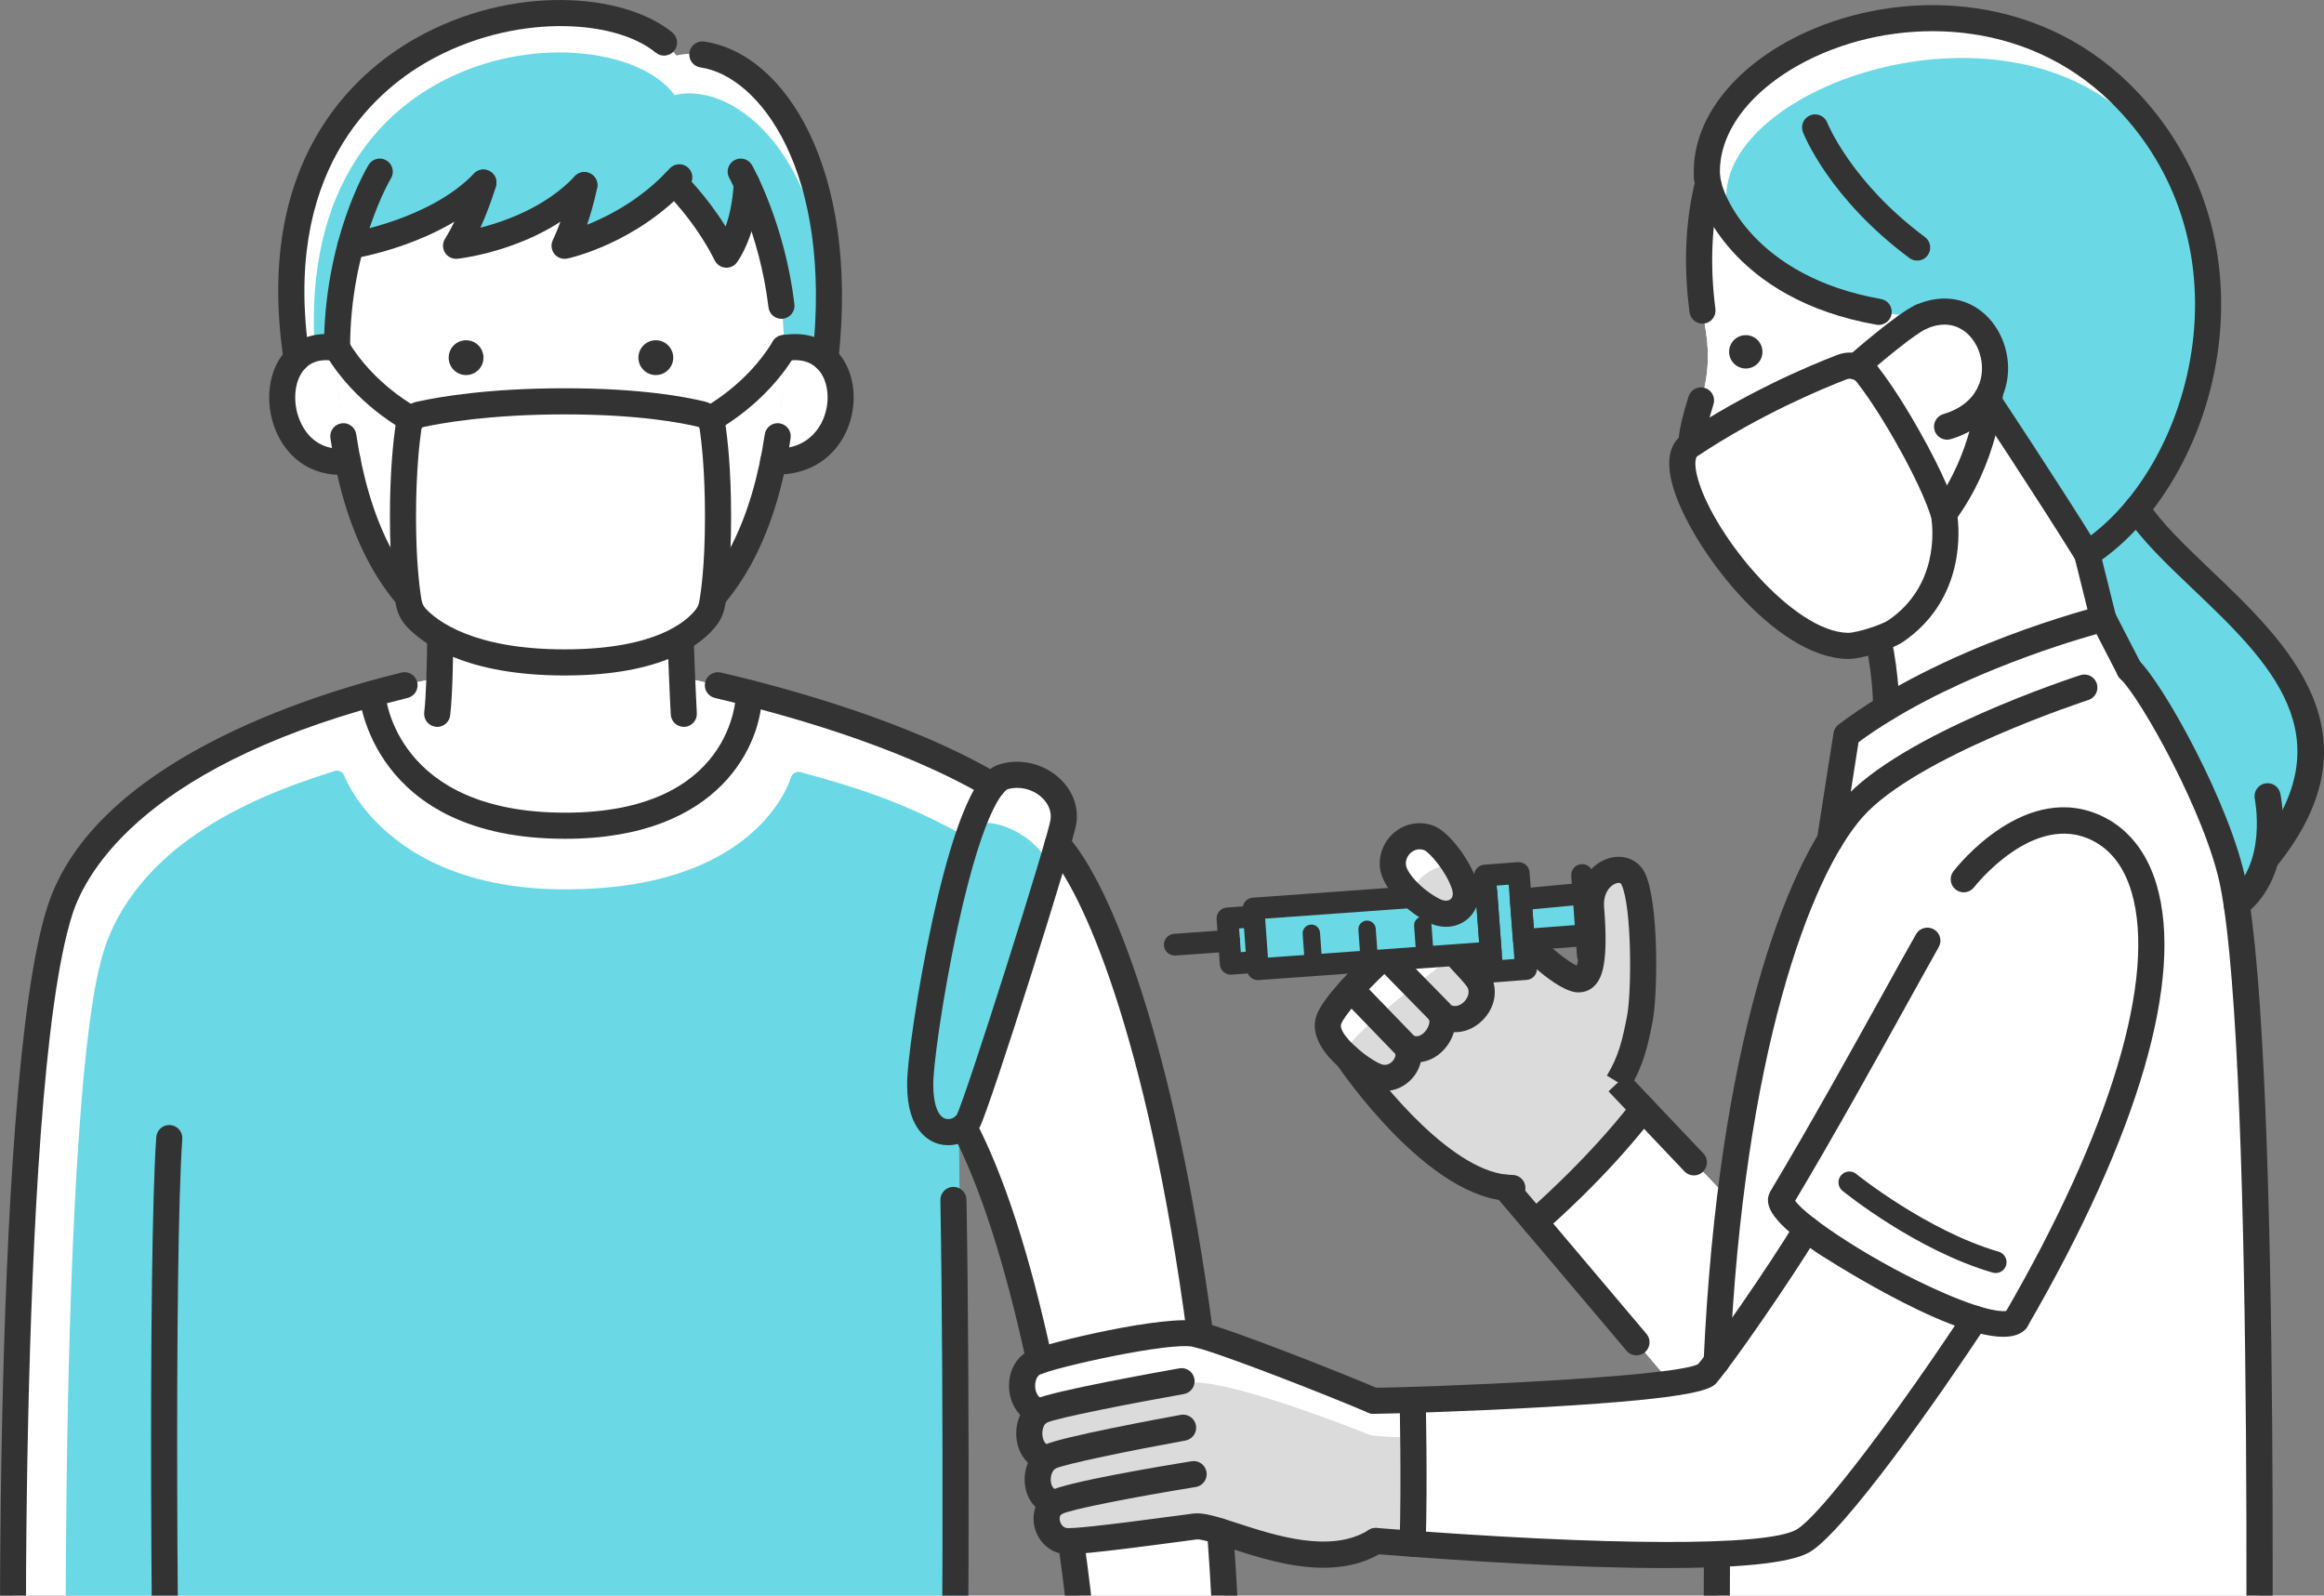 <?xml version="1.0" encoding="utf-8"?>
<!-- Generator: Adobe Illustrator 16.0.4, SVG Export Plug-In . SVG Version: 6.00 Build 0)  -->
<!DOCTYPE svg PUBLIC "-//W3C//DTD SVG 1.1//EN" "http://www.w3.org/Graphics/SVG/1.1/DTD/svg11.dtd">
<svg version="1.1" id="レイヤー_1" xmlns="http://www.w3.org/2000/svg" xmlns:xlink="http://www.w3.org/1999/xlink" x="0px"
	 y="0px" width="240.31px" height="165px" viewBox="0 0 240.31 165" enable-background="new 0 0 240.31 165" xml:space="preserve">
<rect x="0" y="0" width="240.31" height="165" fill="#808080" stroke="none"/>
<g>
	<path fill="#FFFFFF" d="M205.432,41.187c0,0,6.015,9.045,10.395,16.095l1.665,6.705c0,0-12.314,3.09-22.455,9.24
		c0-4.065-1.05-8.131-1.05-8.131c-1.965,0.315-6.21,0.676-8.625-1.38c-3.225-2.729-6.42-12.21-6.42-12.21
		c-0.69-2.069-1.275-3.27-2.01-3.675c0,0-1.636-0.945-1.98-1.92c-0.255-0.75,0.945-4.5,0.945-4.5c1.274-4.2,0.495-6.975,0.149-9.3
		c-0.795-5.97-0.104-10.425,0.585-13.14c0.766,3.165,5.37,12.69,22.006,13.8C204.291,30.266,208.086,36.866,205.432,41.187z"/>
	<path fill="#FFFFFF" d="M189.231,86.876c0.854-5.564,1.695-10.875,1.695-10.875c1.305-0.99,2.685-1.92,4.109-2.774
		c10.141-6.15,22.455-9.24,22.455-9.24l2.7,5.25c2.25,2.1,9.21,14.43,10.74,22.26c0.12,0.615,0.239,1.305,0.345,2.055
		c3.33,22.275,2.175,97.905,2.175,97.905h-55.875c-0.12-12.705-0.03-30.735-0.03-30.735c4.2-0.165,7.485-0.569,8.881-1.364
		c3.074-1.755,12.27-14.565,17.805-22.98c-5.085-1.56-13.26-6.03-17.43-9.285c-2.28,3.811-7.065,10.755-9.285,13.71
		c0.27-6.029,0.75-11.595,1.364-16.71c2.19-18.09,6.271-30.479,10.351-37.2C189.231,86.876,189.231,86.876,189.231,86.876z"/>
	<polygon fill="#FFFFFF" points="163.731,92.426 164.046,96.731 157.656,97.196 157.566,97.196 157.267,93.011 	"/>
	<polygon fill="#FFFFFF" points="157.552,97.196 157.776,100.211 154.296,100.451 153.696,92.216 153.576,90.521 157.057,90.266 	
		"/>
	<path fill="#FFFFFF" d="M146.196,92.756c-1.2-1.02-2.13-2.279-2.175-3.33c-0.075-1.92,1.77-3.465,3.705-2.774
		c1.05,0.359,3.045,2.835,3.705,4.89c0.09,0.3,0.135,0.57,0.149,0.84c0.03,1.681-1.635,2.655-3.33,1.785
		C147.562,93.806,146.841,93.312,146.196,92.756z"/>
	<polygon fill="#FFFFFF" points="129.682,94.781 130.012,99.461 127.267,99.671 127.086,97.286 126.921,94.977 	"/>
	<path fill="#FFFFFF" d="M150.666,98.756l-8.114,0.57l-12.48,0.9l-0.06-0.766l-0.33-4.68l-0.061-0.825l16.575-1.2
		c0.645,0.556,1.365,1.05,2.055,1.41c1.695,0.87,3.36-0.104,3.33-1.785l2.115-0.165l0.45,6.285L150.666,98.756z"/>
	<path fill="#FFFFFF" d="M145.461,108.266c0.811,1.471-1.02,3.87-3.135,3.046c-0.615-0.256-1.89-1.021-3-2.011
		c-1.305-1.17-2.37-2.625-1.905-3.885c0.525-1.41,3.165-4.14,5.131-5.985v-0.104l8.114-0.57v0.09c0.75,0.795,1.74,1.875,2.101,2.37
		c1.59,2.221-1.44,5.445-3.795,3.646C149.781,106.331,147.802,109.391,145.461,108.266z"/>
	<path fill="#FFFFFF" d="M142.326,111.312c2.115,0.824,3.945-1.575,3.135-3.046c2.341,1.125,4.32-1.935,3.511-3.404
		c2.354,1.8,5.385-1.425,3.795-3.646c-0.36-0.495-1.351-1.575-2.101-2.37v-0.09l3.48-0.255l-0.45-6.285l0.6,8.235l3.48-0.24
		l-0.225-3.015h0.015h0.09c1.725,1.859,4.56,4.14,5.55,4.08c0.585-0.03,1.905-0.061,1.32-7.335c-0.3-3.69,3.375-5.085,4.35-3.061
		c1.306,2.7,1.17,11.971,0.69,14.476c-0.525,2.699-0.96,4.439-2.25,6.569c0,0,1.08,1.141,2.595,2.745
		c-4.995,6.48-11.189,11.73-11.189,11.73c-1.471-1.74-2.596-3.061-3.045-3.585v-0.016c-7.785-0.734-16.351-13.5-16.351-13.5
		C140.437,110.291,141.711,111.056,142.326,111.312z"/>
	<path fill="#FFFFFF" d="M178.881,124.091c-0.614,5.115-1.095,10.681-1.364,16.71c-0.42,0.57-0.766,0.99-0.96,1.215
		c-0.255,0.375-1.65,0.721-3.766,1.021c0,0-9.045-10.71-14.069-16.635c0,0,6.194-5.25,11.189-11.73
		C172.762,117.687,177.156,122.306,178.881,124.091z"/>
	<path fill="#FFFFFF" d="M204.231,136.376c-5.535,8.415-14.73,21.226-17.805,22.98c-1.396,0.795-4.681,1.199-8.881,1.364
		c-9.795,0.391-24.524-0.569-31.47-1.08c0.195-6.6,0-14.88,0-14.88v-0.015c6.855-0.21,20.175-0.78,26.715-1.71
		c2.115-0.3,3.511-0.646,3.766-1.021c0.194-0.225,0.54-0.645,0.96-1.215c2.22-2.955,7.005-9.899,9.285-13.71
		C190.972,130.346,199.146,134.816,204.231,136.376z"/>
	<path fill="#FFFFFF" d="M126.171,158.366c0.69,9.585,1.11,20.175,1.155,31.755c0.585,8.61,4.575,26.565-3,34.26
		c-1.62,1.62-5.399,0.885-3.93-2.564c2.805-6.615,1.41-21.075-2.445-21c-2.475,0.045-2.805,1.694-3,11.25
		c-0.06,3.495-5.16,3.255-5.25,0.345c-0.09-3.6-1.305-15.15,3.045-21.345c0.87-1.53,0.24-15.585-1.995-31.695v-0.015
		c2.61-0.091,11.445-1.32,12.811-1.5C124.116,157.781,125.031,158.006,126.171,158.366z"/>
	<path fill="#FFFFFF" d="M107.421,146.036c-2.31-0.93-2.159-4.32-0.465-5.115c0.12-0.06,0.3-0.12,0.525-0.194
		c2.88-0.99,13.575-3.375,16.229-2.761c0.12,0.03,0.255,0.061,0.405,0.105c3.405,0.93,14.22,5.205,17.91,6.78
		c0.525,0,1.995-0.03,4.05-0.105v0.015c0,0,0.195,8.28,0,14.88c-2.1-0.149-3.495-0.255-3.825-0.284
		c-4.949,3.135-12.015,0.255-16.08-0.99c-1.14-0.36-2.055-0.585-2.609-0.51c-1.365,0.18-10.2,1.409-12.811,1.5
		c-0.3,0.029-0.51,0.015-0.63,0c-1.92-0.285-2.564-2.971-1.064-3.915c-2.176-0.525-2.19-3.525-0.811-4.575l-0.015-0.015
		C106.026,150.251,105.966,147.041,107.421,146.036z"/>
	<path fill="#FFFFFF" d="M109.356,87.326c4.274,4.665,10.859,21.255,14.76,50.745c-0.15-0.045-0.285-0.075-0.405-0.105
		c-2.654-0.614-13.35,1.771-16.229,2.761c-2.04-9.405-4.635-18.165-7.83-24.24h-0.015v-0.016c0.21-0.149,0.375-0.345,0.494-0.569
		C100.881,114.491,107.316,94.541,109.356,87.326z"/>
	<path fill="#FFFFFF" d="M70.536,70.062c0,0,2.775,0.524,6.915,1.59c0,0,0,13.739-19.02,13.739c-19.021,0-19.95-13.635-19.95-13.635
		v-0.015c4.14-1.17,6.96-1.68,6.96-1.68c0.06-2.025,0.075-4.141,0.09-5.25c3.15,2.279,7.2,3.689,12.435,3.689
		c5.221,0,9.271-1.41,12.405-3.675C70.371,65.981,70.446,68.006,70.536,70.062z"/>
	<path fill="#FFFFFF" d="M85.356,37.062c3.24,3.045,1.484,10.994-5.4,10.649c0.915-4.47,1.11-8.745,1.11-11.715
		C82.941,35.666,84.381,36.131,85.356,37.062z"/>
	<path fill="#FFFFFF" d="M34.852,35.996c0,2.97,0.194,7.245,1.109,11.715c-6.495,0.705-8.475-7.5-5.295-10.635
		C31.597,36.146,32.991,35.666,34.852,35.996z"/>
	<path fill="#FFFFFF" d="M60.427,19.136c0,0-0.586,3.15-2.04,6.285c0,0,6.27-1.335,11.34-6.54c0,0,3.165,3,5.385,7.455
		c0,0,1.86-2.46,2.1-7.335c1.23,2.61,3.855,9.135,3.855,16.995c0,2.97-0.195,7.245-1.11,11.715
		c-1.29,6.345-4.005,13.08-9.585,17.115c-3.135,2.265-7.185,3.675-12.405,3.675c-5.234,0-9.284-1.41-12.435-3.689
		c-5.565-4.035-8.28-10.771-9.57-17.101c-0.915-4.47-1.109-8.745-1.109-11.715c0-4.11,0.614-7.695,1.395-10.575
		c0,0,8.82-1.395,13.74-6.54c0,0-1.095,3.78-2.835,6.54C47.151,25.421,55.356,24.551,60.427,19.136z"/>
	<path fill="#FFFFFF" d="M36.246,25.421c-0.78,2.88-1.395,6.465-1.395,10.575c-1.86-0.33-3.255,0.15-4.186,1.08
		C25.177,0.701,62.826-3.949,69.951,5.741c7.47-1.77,17.835,9.18,15.405,31.32c-0.976-0.931-2.415-1.396-4.29-1.065
		c0-7.86-2.625-14.385-3.855-16.995c-0.239,4.875-2.1,7.335-2.1,7.335c-2.22-4.455-5.385-7.455-5.385-7.455
		c-5.07,5.205-11.34,6.54-11.34,6.54c1.454-3.135,2.04-6.285,2.04-6.285c-5.07,5.415-13.275,6.285-13.275,6.285
		c1.74-2.76,2.835-6.54,2.835-6.54C45.066,24.026,36.246,25.421,36.246,25.421z"/>
	<path fill="#FFFFFF" d="M220.956,52.631c6,9.21,27.09,19.08,13.44,36.061l-0.09-0.03c-0.45,1.77-1.335,3.555-3.03,4.89
		c-0.105-0.75-0.225-1.439-0.345-2.055c-1.53-7.83-8.49-20.16-10.74-22.26l-2.7-5.25l-1.665-6.705
		C217.687,56.066,219.411,54.491,220.956,52.631z"/>
	<path fill="#FFFFFF" d="M215.826,57.281c-4.38-7.05-10.395-16.095-10.395-16.095c2.654-4.32-1.141-10.921-6.795-8.415
		c-16.636-1.11-21.24-10.635-22.006-13.8c-0.074-0.285-0.104-0.51-0.119-0.675c-0.825-13.335,26.55-24.495,42.689-8.7
		c13.26,12.96,10.485,32.52,1.755,43.035C219.411,54.491,217.687,56.066,215.826,57.281z"/>
	<path fill="#FFFFFF" d="M99.637,116.486c-0.33,0.285-0.766,0.479-1.23,0.555c-1.47,0.225-3.255-0.84-3.255-4.8
		c-0.12-3.12,3.405-26.01,7.47-31.005h0.016c0.375-0.48,0.779-0.795,1.17-0.915c3.165-0.931,6.569,1.56,6.165,4.575
		c-0.045,0.33-0.271,1.199-0.615,2.43c-2.04,7.215-8.476,27.165-9.226,28.575c-0.119,0.225-0.284,0.42-0.494,0.569V116.486z"/>
	<path fill="#FFFFFF" d="M98.406,117.071c0.54,14.64,0.525,61.515,0,74.385H1.701c-0.555-7.305-1.305-79.32,4.5-97.32
		c4.125-12.779,22.17-19.545,32.28-22.395v0.015c0,0,0.93,13.635,19.95,13.635c19.02,0,19.02-13.739,19.02-13.739
		c6.78,1.739,17.25,4.92,25.17,9.585c-4.064,4.995-7.59,27.885-7.47,31.005c0,3.96,1.785,5.024,3.255,4.8V117.071z"/>
</g>
<g>
	<path fill="#6AD9E5" d="M216.014,57.911c-3.929-6.324-10.688-14.812-10.688-14.812c2.382-3.875,1.439-10.052-3.633-7.805
		c-14.923-0.995-22.199-10.969-23.18-14.508c-0.74-11.962,29.386-22.37,42.938-7.312c10.125,11.25,7.644,29.755-0.188,39.188
		C219.878,54.329,217.683,56.821,216.014,57.911z"/>
	<path fill="#6AD9E5" d="M38.835,27.885c-0.715,2.642-1.279,5.931-1.279,9.7c-1.706-0.303-4.063-1.152-4.917-0.299
		c-3-33.938,30.58-36.344,37.115-27.455c6.853-1.624,17.614,8.082,15.385,28.392c-0.895-0.854-3.468-0.941-5.188-0.639
		c0-7.21-2.407-13.196-3.536-15.59c-0.22,4.472-1.926,6.729-1.926,6.729c-2.037-4.086-4.94-6.838-4.94-6.838
		c-4.65,4.775-10.402,6-10.402,6c1.335-2.876-0.819-4.286-0.819-4.286c-4.65,4.968-9.487,4.286-9.487,4.286
		c1.597-2.532,0.112-3.349,0.112-3.349C44.438,29.256,38.835,27.885,38.835,27.885z"/>
	<path fill="#FFFFFF" d="M205.432,41.187c0,0,6.015,9.045,10.395,16.095l1.665,6.705c0,0-12.314,3.09-22.455,9.24
		c0-4.065-1.05-8.131-1.05-8.131c-1.965,0.315-6.21,0.676-8.625-1.38c-3.225-2.729-6.42-12.21-6.42-12.21
		c-0.69-2.069-1.275-3.27-2.01-3.675c0,0-1.636-0.945-1.98-1.92c-0.255-0.75,0.945-4.5,0.945-4.5c1.274-4.2,0.495-6.975,0.149-9.3
		c-0.795-5.97-0.104-10.425,0.585-13.14c0.766,3.165,5.37,12.69,22.006,13.8C204.291,30.266,208.086,36.866,205.432,41.187z"/>
	<path fill="#FFFFFF" d="M189.231,86.876c0.854-5.564,1.695-10.875,1.695-10.875c1.305-0.99,2.685-1.92,4.109-2.774
		c10.141-6.15,22.455-9.24,22.455-9.24l2.7,5.25c2.25,2.1,9.21,14.43,10.74,22.26c0.12,0.615,0.239,1.305,0.345,2.055
		c3.33,22.275,2.175,97.905,2.175,97.905h-55.875c-0.12-12.705-0.03-30.735-0.03-30.735c4.2-0.165,7.485-0.569,8.881-1.364
		c3.074-1.755,12.27-14.565,17.805-22.98c-5.085-1.56-13.26-6.03-17.43-9.285c-2.28,3.811-7.065,10.755-9.285,13.71
		c0.27-6.029,0.75-11.595,1.364-16.71c2.19-18.09,6.271-30.479,10.351-37.2C189.231,86.876,189.231,86.876,189.231,86.876z"/>
	<g>
		<polygon fill="#6AD9E5" points="163.731,92.426 164.046,96.731 157.656,97.196 157.566,97.196 157.267,93.011 		"/>
		<polygon fill="#6AD9E5" points="157.552,97.196 157.776,100.211 154.296,100.451 153.696,92.216 153.576,90.521 157.057,90.266 		
			"/>
		<polygon fill="#6AD9E5" points="129.682,94.781 130.012,99.461 127.267,99.671 127.086,97.286 126.921,94.977 		"/>
		<path fill="#6AD9E5" d="M150.666,98.756l-8.114,0.57l-12.48,0.9l-0.06-0.766l-0.33-4.68l-0.061-0.825l16.575-1.2
			c0.645,0.556,1.365,1.05,2.055,1.41c1.695,0.87,3.36-0.104,3.33-1.785l2.115-0.165l0.45,6.285L150.666,98.756z"/>
	</g>
	<path fill="#FFFFFF" d="M178.881,124.091c-0.614,5.115-1.095,10.681-1.364,16.71c-0.42,0.57-0.766,0.99-0.96,1.215
		c-0.255,0.375-1.65,0.721-3.766,1.021c0,0-9.045-10.71-14.069-16.635c0,0,6.194-5.25,11.189-11.73
		C172.762,117.687,177.156,122.306,178.881,124.091z"/>
	<path fill="#FFFFFF" d="M204.231,136.376c-5.535,8.415-14.73,21.226-17.805,22.98c-1.396,0.795-4.681,1.199-8.881,1.364
		c-9.795,0.391-24.524-0.569-31.47-1.08c0.195-6.6,0-14.88,0-14.88v-0.015c6.855-0.21,20.175-0.78,26.715-1.71
		c2.115-0.3,3.511-0.646,3.766-1.021c0.194-0.225,0.54-0.645,0.96-1.215c2.22-2.955,7.005-9.899,9.285-13.71
		C190.972,130.346,199.146,134.816,204.231,136.376z"/>
	<path fill="#FFFFFF" d="M126.171,158.366c0.69,9.585,1.11,20.175,1.155,31.755c0.585,8.61,4.575,26.565-3,34.26
		c-1.62,1.62-5.399,0.885-3.93-2.564c2.805-6.615,1.41-21.075-2.445-21c-2.475,0.045-2.805,1.694-3,11.25
		c-0.06,3.495-5.16,3.255-5.25,0.345c-0.09-3.6-1.305-15.15,3.045-21.345c0.87-1.53,0.24-15.585-1.995-31.695v-0.015
		c2.61-0.091,11.445-1.32,12.811-1.5C124.116,157.781,125.031,158.006,126.171,158.366z"/>
	<g>
		<g>
			<path fill="#DBDBDB" d="M146.196,92.756c-1.2-1.02,4.067-5.782,5.235-1.215c0.09,0.3,0.135,0.57,0.149,0.84
				c0.03,1.681-1.635,2.655-3.33,1.785C147.562,93.806,146.841,93.312,146.196,92.756z"/>
			<path fill="#DBDBDB" d="M145.211,108.266c0.811,1.471-1.02,3.87-3.135,3.046c-0.615-0.256-1.89-1.021-3-2.011
				c-1.305-1.17,11.34-10.545,11.34-10.545v0.09c0.75,0.795,1.74,1.875,2.101,2.37c1.59,2.221-1.44,5.445-3.795,3.646
				C149.531,106.331,147.551,109.391,145.211,108.266z"/>
			<path fill="#DBDBDB" d="M142.326,111.312c2.115,0.824,3.945-1.575,3.135-3.046c2.341,1.125,4.32-1.935,3.511-3.404
				c2.354,1.8,5.385-1.425,3.795-3.646c-0.36-0.495-1.351-1.575-2.101-2.37v-0.09l3.48-0.255l-0.45-6.285l0.6,8.235l3.48-0.24
				l-0.225-3.015h0.015h0.09c1.725,1.859,4.56,4.14,5.55,4.08c0.585-0.03,1.905-0.061,1.32-7.335c-0.3-3.69,3.375-5.085,4.35-3.061
				c1.306,2.7,1.17,11.971,0.69,14.476c-0.525,2.699-0.96,4.439-2.25,6.569c0,0,1.08,1.141,2.595,2.745
				c-4.995,6.48-11.189,11.73-11.189,11.73c-1.471-1.74-2.596-3.061-3.045-3.585v-0.016c-7.785-0.734-16.351-13.5-16.351-13.5
				C140.437,110.291,141.711,111.056,142.326,111.312z"/>
		</g>
		<path fill="#DBDBDB" d="M107.421,146.036c0,0,11.812-3.062,16.187-3.062s16.818,4.906,18.094,5.438
			c1.237,0.191,3.156,0.219,4.656,0.25c0,0-0.086,4.38-0.281,10.979c-2.1-0.149-3.495-0.255-3.825-0.284
			c-4.949,3.135-12.015,0.255-16.08-0.99c-1.14-0.36-2.055-0.585-2.609-0.51c-1.365,0.18-10.2,1.409-12.811,1.5
			c-0.3,0.029-0.51,0.015-0.63,0c-1.92-0.285-2.564-2.971-1.064-3.915c-2.176-0.525-2.19-3.525-0.811-4.575l-0.015-0.015
			C106.026,150.251,105.966,147.041,107.421,146.036z"/>
	</g>
	<path fill="#FFFFFF" d="M109.356,87.326c4.274,4.665,10.859,21.255,14.76,50.745c-0.15-0.045-0.285-0.075-0.405-0.105
		c-2.654-0.614-13.35,1.771-16.229,2.761c-2.04-9.405-4.635-18.165-7.83-24.24h-0.015v-0.016c0.21-0.149,0.375-0.345,0.494-0.569
		C100.881,114.491,107.316,94.541,109.356,87.326z"/>
	<path fill="#FFFFFF" d="M70.536,70.062c0,0,2.775,0.524,6.915,1.59c0,0,0,13.739-19.02,13.739c-19.021,0-19.95-13.635-19.95-13.635
		v-0.015c4.14-1.17,6.96-1.68,6.96-1.68c0.06-2.025,0.075-4.141,0.09-5.25c3.15,2.279,7.2,3.689,12.435,3.689
		c5.221,0,9.271-1.41,12.405-3.675C70.371,65.981,70.446,68.006,70.536,70.062z"/>
	<path fill="#FFFFFF" d="M85.356,37.062c3.24,3.045,1.484,10.994-5.4,10.649c0.915-4.47,1.11-8.745,1.11-11.715
		C82.941,35.666,84.381,36.131,85.356,37.062z"/>
	<path fill="#FFFFFF" d="M34.852,35.996c0,2.97,0.194,7.245,1.109,11.715c-6.495,0.705-8.475-7.5-5.295-10.635
		C31.597,36.146,32.991,35.666,34.852,35.996z"/>
	<path fill="#FFFFFF" d="M60.427,19.136c0,0-0.586,3.15-2.04,6.285c0,0,6.27-1.335,11.34-6.54c0,0,3.165,3,5.385,7.455
		c0,0,1.86-2.46,2.1-7.335c1.23,2.61,3.855,9.135,3.855,16.995c0,2.97-0.195,7.245-1.11,11.715
		c-1.29,6.345-4.005,13.08-9.585,17.115c-3.135,2.265-7.185,3.675-12.405,3.675c-5.234,0-9.284-1.41-12.435-3.689
		c-5.565-4.035-8.28-10.771-9.57-17.101c-0.915-4.47-1.109-8.745-1.109-11.715c0-4.11,0.614-7.695,1.395-10.575
		c0,0,8.82-1.395,13.74-6.54c0,0-1.095,3.78-2.835,6.54C47.151,25.421,55.356,24.551,60.427,19.136z"/>
	<path fill="#6AD9E5" d="M220.956,52.631c6,9.21,27.09,19.08,13.44,36.061l-0.09-0.03c-0.45,1.77-1.335,3.555-3.03,4.89
		c-0.105-0.75-0.225-1.439-0.345-2.055c-1.53-7.83-8.49-20.16-10.74-22.26l-2.7-5.25l-1.665-6.705
		C217.687,56.066,219.411,54.491,220.956,52.631z"/>
	<path fill="#6AD9E5" d="M99.637,116.486c-0.33,0.285-0.766,0.479-1.23,0.555c-1.47,0.225-3.255-0.84-3.255-4.8
		c-0.12-3.12,5.16-26.46,5.55-26.58c1.375-2,9,1.75,7.625,5.625c-0.045,0.33-7.445,23.205-8.195,24.615
		c-0.119,0.225-0.284,0.42-0.494,0.569V116.486z"/>
	<g>
		<g>
			<path fill="#6AD9E5" d="M98.626,191.456h-91.3c-0.526-6.924-0.625-76.17,3.912-92.236c3.459-12.248,17.773-16.887,23.613-18.738
				c0,0,4.35,12.055,22.975,12.305c21.377,0.287,24.75-12.125,24.75-12.125c6.75,1.875,11.369,3.329,18.875,7.75
				c-3.853,4.733-6.138,22.054-6.023,25.012c0,3.753,1.585,3.831,2.979,3.618C98.406,117.041,99.124,179.259,98.626,191.456z"/>
			<path fill="#6AD9E5" d="M99.146,191.997c-7.881-0.228-15.583-0.326-23.28-0.443l-22.889-0.098H7.326l0,0v-0.003
				c-0.311-5.155-0.355-10.323-0.448-15.486c-0.079-5.164-0.103-10.329-0.059-15.494c0.07-10.329,0.256-20.66,0.683-30.987
				c0.218-5.164,0.495-10.327,0.913-15.486c0.211-2.58,0.455-5.159,0.791-7.736c0.346-2.576,0.702-5.153,1.459-7.721
				c1.554-5.19,5.342-9.409,9.691-12.338c4.367-2.988,9.312-4.928,14.256-6.475c0.392-0.122,0.806,0.074,0.964,0.442l0.018,0.042
				c0.834,1.968,2.294,3.872,3.939,5.406c1.668,1.55,3.598,2.827,5.687,3.771c4.182,1.922,8.867,2.614,13.515,2.575
				c4.65-0.03,9.353-0.643,13.577-2.457c2.107-0.896,4.07-2.112,5.73-3.647c1.637-1.507,3.058-3.455,3.725-5.421l0.017-0.049
				c0.143-0.424,0.593-0.656,1.018-0.54c3.293,0.907,6.615,1.869,9.83,3.173c3.217,1.295,6.295,2.896,9.256,4.646
				c0.408,0.241,0.544,0.769,0.302,1.177l-0.062,0.093l-0.01,0.011c-0.715,0.901-1.27,2.062-1.74,3.24
				c-0.474,1.184-0.871,2.416-1.228,3.663c-0.71,2.496-1.263,5.053-1.733,7.623c-0.464,2.571-0.853,5.167-1.102,7.753
				c-0.203,2.394-0.442,5.831,1.978,5.06c0.353-0.112,0.729,0.083,0.841,0.435c0.021,0.064,0.031,0.13,0.032,0.194v0.112
				l0.322,37.212l0.065,18.608l-0.023,9.308l-0.047,4.657l-0.017,1.165l-0.032,1.266C99.39,190.181,99.273,191.125,99.146,191.997z
				 M98.107,190.915c-0.085-0.678-0.157-1.283-0.157-1.9l0.03-2.22l0.046-4.645l0.021-9.297l-0.07-18.601l-0.33-37.203l0.873,0.741
				c-0.674,0.1-1.61,0.196-2.455-0.375c-0.818-0.584-1.098-1.456-1.244-2.164c-0.27-1.465-0.158-2.82-0.054-4.158
				c0.237-2.659,0.612-5.281,1.066-7.896c0.459-2.614,1.002-5.217,1.715-7.793c0.359-1.288,0.763-2.569,1.258-3.835
				c0.502-1.263,1.064-2.521,1.979-3.699l0.229,1.28c-2.924-1.704-5.906-3.287-9.024-4.544c-3.111-1.271-6.356-2.223-9.64-3.137
				l1.034-0.588c-1.79,4.946-5.953,8.224-10.422,10.148c-4.521,1.929-9.427,2.541-14.224,2.566
				c-4.806,0.03-9.731-0.689-14.192-2.748c-4.428-2.064-8.373-5.403-10.438-10.1l0.98,0.484c-4.894,1.517-9.681,3.394-13.866,6.242
				c-4.169,2.798-7.679,6.726-9.124,11.51c-0.729,2.383-1.132,4.936-1.5,7.467c-0.365,2.539-0.642,5.099-0.884,7.662
				c-0.481,5.127-0.826,10.274-1.109,15.425c-0.559,10.302-0.878,20.622-1.082,30.943c-0.132,10.32-0.468,20.647-0.198,30.971v0.003
				l0,0h45.65l22.761-0.098C83.257,191.241,90.771,191.142,98.107,190.915z"/>
		</g>
	</g>
</g>
<g>
	<path fill="#333333" d="M35.194,49.104c-2.594,0-4.801-1.246-6.148-3.509c-1.609-2.702-1.614-6.346-0.012-8.666
		c1.323-1.916,3.474-2.72,6.052-2.258c0.734,0.131,1.224,0.83,1.093,1.565c-0.13,0.733-0.825,1.232-1.565,1.092
		c-1.519-0.265-2.649,0.113-3.358,1.135c-1.014,1.47-0.967,3.94,0.111,5.75c0.673,1.132,1.992,2.418,4.449,2.157
		c0.733-0.084,1.406,0.453,1.488,1.194c0.08,0.742-0.455,1.409-1.196,1.489C35.798,49.088,35.493,49.104,35.194,49.104z"/>
	<path fill="#333333" d="M80.382,49.072c-0.164,0-0.329-0.005-0.496-0.012c-0.744-0.039-1.317-0.673-1.279-1.418
		c0.037-0.745,0.677-1.305,1.416-1.279c2.953,0.178,4.318-1.525,4.868-2.537c0.942-1.73,0.912-3.978-0.071-5.344
		c-0.743-1.032-1.96-1.427-3.514-1.154c-0.74,0.133-1.436-0.359-1.566-1.092c-0.13-0.735,0.359-1.435,1.094-1.565
		c2.576-0.46,4.826,0.355,6.177,2.233c1.584,2.199,1.688,5.578,0.252,8.214C85.884,47.648,83.394,49.071,80.382,49.072z"/>
	<path fill="#333333" d="M70.367,66.175c-0.419,0-0.833-0.196-1.097-0.562c-0.436-0.605-0.299-1.448,0.306-1.885
		c4.976-3.588,8.175-9.917,9.505-18.813c0.11-0.737,0.794-1.254,1.535-1.136c0.737,0.11,1.246,0.797,1.135,1.535
		c-1.441,9.643-5.008,16.574-10.596,20.604C70.917,66.091,70.641,66.175,70.367,66.175z"/>
	<path fill="#333333" d="M45.532,66.16c-0.274,0-0.551-0.085-0.79-0.258c-5.576-4.032-9.134-10.959-10.575-20.588
		c-0.11-0.738,0.398-1.425,1.136-1.535c0.733-0.119,1.424,0.398,1.534,1.136c1.33,8.885,4.521,15.21,9.487,18.8
		c0.604,0.437,0.739,1.28,0.302,1.885C46.362,65.965,45.95,66.16,45.532,66.16z"/>
	<circle fill="#333333" cx="48.195" cy="36.986" r="1.8"/>
	<circle fill="#333333" cx="67.814" cy="36.986" r="1.8"/>
	<path fill="#333333" d="M57.363,47.783c-0.251,0-0.504-0.084-0.713-0.255c-2.082-1.708-2-2.503-1.965-2.843
		c0.101-0.962,1.228-2.975,1.707-3.795c0.313-0.535,1.005-0.715,1.539-0.401c0.536,0.313,0.717,1.002,0.403,1.538
		c-0.6,1.025-1.17,2.167-1.354,2.691c0.21,0.268,0.67,0.719,1.097,1.07c0.48,0.394,0.551,1.103,0.156,1.584
		C58.012,47.643,57.688,47.783,57.363,47.783z"/>
	<path fill="#333333" d="M57.745,57.013c-3.256,0-5.312-0.735-5.438-0.78c-0.7-0.259-1.06-1.034-0.803-1.733
		c0.258-0.698,1.029-1.058,1.729-0.804c0.062,0.021,4.022,1.391,9.579-0.039c0.721-0.188,1.457,0.25,1.643,0.971
		c0.187,0.723-0.248,1.458-0.971,1.645C61.329,56.826,59.385,57.013,57.745,57.013z"/>
	<g>
		<path fill="#333333" d="M45.21,75.168c-0.055,0-0.109-0.004-0.164-0.012c-0.74-0.089-1.268-0.762-1.178-1.502
			c0.182-1.51,0.294-4.654,0.314-8.852c0.004-0.744,0.607-1.344,1.351-1.344c0.001,0,0.004,0,0.007,0
			c0.744,0.004,1.347,0.61,1.343,1.357c-0.015,3.041-0.085,7.1-0.334,9.162C46.466,74.665,45.883,75.168,45.21,75.168z"/>
		<path fill="#333333" d="M70.707,75.166c-0.714,0-1.31-0.558-1.347-1.279c-0.133-2.533-0.334-7.034-0.345-9.057
			c-0.003-0.746,0.598-1.353,1.343-1.356c0.003,0,0.006,0,0.008,0c0.742,0,1.346,0.6,1.35,1.343c0.009,1.767,0.178,5.829,0.34,8.93
			c0.04,0.745-0.532,1.38-1.276,1.42C70.755,75.166,70.73,75.166,70.707,75.166z"/>
	</g>
	<path fill="#333333" d="M102.634,82.579c-0.231,0-0.468-0.061-0.683-0.187c-9.046-5.321-21.442-8.684-28.027-10.214
		c-0.726-0.169-1.178-0.894-1.009-1.621c0.168-0.726,0.889-1.176,1.62-1.009c6.735,1.566,19.431,5.014,28.785,10.516
		c0.643,0.379,0.856,1.206,0.479,1.85C103.548,82.341,103.097,82.579,102.634,82.579z"/>
	<path fill="#333333" d="M1.701,192.811c-0.698,0-1.29-0.539-1.345-1.247c-0.455-5.922-1.454-79.219,4.562-97.85
		c4.815-14.91,27.194-21.865,36.593-24.164c0.726-0.175,1.455,0.267,1.632,0.991c0.177,0.723-0.267,1.454-0.99,1.632
		c-26.891,6.576-33.2,17.835-34.665,22.372c-3.033,9.392-4.162,33.617-4.575,52.287c-0.478,21.56-0.116,41.234,0.137,44.525
		c0.058,0.742-0.499,1.393-1.242,1.449C1.771,192.809,1.736,192.811,1.701,192.811z"/>
	<path fill="#333333" d="M98.038,118.427c-0.297,0-0.596-0.036-0.889-0.109c-1.006-0.251-3.34-1.343-3.345-6.045
		c-0.069-2.064,1.048-9.931,2.606-17.066c3.299-15.101,6.006-15.89,7.025-16.187c2.039-0.596,4.321-0.089,5.955,1.316
		c1.455,1.252,2.154,2.98,1.92,4.744c-0.295,2.215-8.978,29.558-9.99,31.46C100.703,117.702,99.387,118.427,98.038,118.427z
		 M105.18,81.474c-0.334,0-0.667,0.044-0.988,0.139c-0.022,0.007-2.222,0.799-5.144,14.177c-1.68,7.685-2.602,14.987-2.544,16.403
		c0,0.019,0.001,0.038,0.001,0.057c-0.001,1.928,0.496,3.249,1.299,3.449c0.491,0.125,0.999-0.172,1.135-0.427
		c0.923-1.803,9.441-28.642,9.695-30.548c0.113-0.843-0.252-1.696-1.002-2.341C106.942,81.791,106.06,81.474,105.18,81.474z"/>
	<g>
		<path fill="#333333" d="M98.413,192.811c-0.019,0-0.037,0-0.056-0.002c-0.745-0.03-1.324-0.658-1.294-1.402
			c0.443-10.871,0.538-47.35,0.176-67.297c-0.014-0.745,0.58-1.36,1.325-1.374c0.75-0.009,1.36,0.579,1.374,1.325
			c0.363,19.983,0.268,56.548-0.177,67.454C99.731,192.241,99.134,192.811,98.413,192.811z"/>
		<path fill="#333333" d="M17.504,192.811c-0.721,0-1.319-0.569-1.349-1.296c-0.537-13.188-0.865-61.52,0.003-73.917
			c0.052-0.744,0.69-1.307,1.44-1.253c0.744,0.052,1.305,0.698,1.252,1.441c-0.862,12.33-0.533,60.473,0.003,73.62
			c0.03,0.744-0.549,1.372-1.294,1.402C17.541,192.811,17.522,192.811,17.504,192.811z"/>
	</g>
	<path fill="#333333" d="M58.431,86.741c-20.057,0-21.285-14.747-21.296-14.897c-0.05-0.744,0.513-1.388,1.257-1.438
		c0.742-0.029,1.385,0.51,1.438,1.25l0,0c0.038,0.506,1.141,12.385,18.602,12.385c17.375,0,17.674-11.889,17.678-12.396
		c0.006-0.741,0.609-1.342,1.35-1.342c0.002,0,0.004,0,0.006,0.002c0.743,0.002,1.345,0.603,1.345,1.346
		C78.809,76.87,74.55,86.741,58.431,86.741z"/>
	<path fill="#333333" d="M36.243,26.766c-0.652,0-1.227-0.474-1.332-1.138c-0.116-0.736,0.385-1.428,1.121-1.545
		c0.084-0.014,8.443-1.394,12.979-6.134c0.515-0.538,1.37-0.558,1.908-0.042c0.539,0.516,0.558,1.37,0.043,1.909
		c-5.173,5.405-14.129,6.873-14.507,6.933C36.384,26.76,36.312,26.766,36.243,26.766z"/>
	<path fill="#333333" d="M47.157,26.765c-0.462,0-0.896-0.237-1.145-0.634c-0.273-0.438-0.273-0.995,0.002-1.433
		c1.612-2.569,2.665-6.156,2.675-6.192c0.208-0.715,0.957-1.128,1.673-0.92c0.717,0.209,1.128,0.958,0.92,1.674
		c-0.033,0.115-0.617,2.106-1.61,4.286c2.682-0.688,6.832-2.196,9.769-5.326c0.51-0.543,1.364-0.569,1.908-0.061
		c0.543,0.51,0.57,1.364,0.061,1.908c-5.35,5.701-13.754,6.653-14.109,6.691C47.253,26.763,47.204,26.765,47.157,26.765z"/>
	<g>
		<path fill="#333333" d="M30.671,38.429c-0.657,0-1.233-0.48-1.334-1.149c-3.095-20.5,7.197-29.661,13.608-33.297
			c9.993-5.671,21.577-4.738,26.577-0.621c0.575,0.474,0.658,1.324,0.184,1.9c-0.474,0.574-1.324,0.657-1.9,0.184
			c-4.327-3.562-14.814-4.056-23.528,0.886C38.47,9.625,29.152,17.974,32.007,36.877c0.111,0.738-0.396,1.426-1.133,1.537
			C30.806,38.424,30.737,38.429,30.671,38.429z"/>
		<path fill="#333333" d="M85.352,38.411c-0.05,0-0.099-0.003-0.149-0.009c-0.74-0.081-1.275-0.748-1.193-1.488
			c2.113-19.207-5.498-29.071-11.578-29.942c-0.738-0.105-1.251-0.789-1.146-1.527c0.105-0.737,0.786-1.263,1.528-1.145
			c8.353,1.195,16.055,13.136,13.879,32.908C86.616,37.9,86.031,38.411,85.352,38.411z"/>
	</g>
	<path fill="#333333" d="M34.85,37.349c-0.745,0-1.35-0.604-1.35-1.349c0-11.224,4.425-18.641,4.614-18.952
		c0.387-0.637,1.218-0.84,1.854-0.453c0.637,0.387,0.841,1.216,0.455,1.854l0,0C40.38,18.518,36.2,25.571,36.2,36
		C36.2,36.745,35.596,37.349,34.85,37.349z"/>
	<path fill="#333333" d="M80.804,32.969c-0.675,0-1.258-0.505-1.339-1.191c-0.918-7.719-4.02-13.311-4.051-13.367
		c-0.364-0.65-0.134-1.473,0.517-1.838c0.65-0.367,1.474-0.135,1.838,0.516c0.139,0.246,3.397,6.122,4.377,14.371
		c0.088,0.74-0.44,1.412-1.182,1.5C80.911,32.965,80.856,32.969,80.804,32.969z"/>
	<path fill="#333333" d="M58.382,26.765c-0.406,0-0.799-0.184-1.058-0.51c-0.317-0.4-0.382-0.947-0.165-1.411
		c1.37-2.93,1.933-5.915,1.938-5.944c0.136-0.733,0.844-1.218,1.572-1.083c0.733,0.135,1.218,0.838,1.083,1.571
		c-0.018,0.096-0.325,1.742-1.048,3.855c2.288-0.915,5.688-2.68,8.541-5.816c0.502-0.552,1.354-0.593,1.907-0.091
		c0.552,0.502,0.592,1.355,0.091,1.907c-5.381,5.917-12.29,7.432-12.582,7.495C58.568,26.756,58.475,26.765,58.382,26.765z"/>
	<path fill="#333333" d="M75.118,27.683c-0.041,0-0.084-0.002-0.125-0.006c-0.464-0.044-0.873-0.322-1.082-0.739
		c-2.092-4.176-5.083-7.047-5.113-7.076c-0.54-0.514-0.562-1.368-0.049-1.908c0.513-0.541,1.365-0.564,1.906-0.052
		c0.112,0.106,2.314,2.211,4.379,5.526c0.378-1.083,0.741-2.585,0.836-4.495c0.036-0.743,0.686-1.298,1.414-1.282
		c0.745,0.037,1.319,0.671,1.282,1.415c-0.259,5.239-2.287,7.969-2.373,8.083C75.937,27.487,75.538,27.683,75.118,27.683z"/>
	<path fill="#333333" d="M233.453,192.811c-0.007,0-0.015,0-0.021,0c-0.746-0.011-1.341-0.625-1.329-1.371
		c0.012-0.807,1.189-80.856-2.492-99.688c-1.455-7.438-8.298-19.616-10.343-21.538c-0.544-0.512-0.57-1.364-0.061-1.909
		c0.512-0.541,1.366-0.568,1.909-0.059c2.545,2.391,9.595,15.068,11.144,22.989c3.736,19.106,2.593,96.943,2.541,100.247
		C234.791,192.219,234.188,192.811,233.453,192.811z"/>
	<path fill="#333333" d="M172.179,162.156c-9.453,0-21.2-0.765-29.485-1.415l-0.534-0.041c-0.743-0.055-1.302-0.7-1.247-1.445
		c0.055-0.744,0.697-1.291,1.445-1.248l0.547,0.044c23.349,1.831,39.768,1.881,42.847,0.131c2.507-1.428,10.791-12.586,17.35-22.548
		c0.41-0.624,1.245-0.796,1.871-0.385c0.622,0.409,0.795,1.247,0.385,1.87c-4.739,7.197-14.656,21.35-18.27,23.407
		C184.968,161.734,179.206,162.156,172.179,162.156z"/>
	<path fill="#333333" d="M142.026,146.205c-0.746,0-1.351-0.604-1.351-1.349s0.604-1.351,1.351-1.351
		c4.682,0,30.758-1.035,33.557-2.431c1.311-1.504,7.42-10.271,10.056-14.682c0.382-0.64,1.211-0.846,1.851-0.466
		c0.641,0.383,0.85,1.211,0.467,1.851c-2.742,4.589-8.893,13.396-10.335,15.067c-0.531,0.771-1.657,1.717-17.665,2.649
		C151.938,145.961,143.493,146.205,142.026,146.205z M175.427,141.27c0,0.001-0.001,0.002-0.001,0.002
		S175.427,141.271,175.427,141.27z M175.649,141.04L175.649,141.04L175.649,141.04z"/>
	<path fill="#333333" d="M207.149,138.242c-5.995,0-19.221-8.66-19.375-8.766c-4.257-2.938-5.614-4.77-4.686-6.322
		c4.192-7.001,8.583-14.93,11.789-20.719c1.316-2.378,2.431-4.39,3.248-5.826c0.367-0.648,1.192-0.873,1.841-0.506
		c0.647,0.369,0.875,1.193,0.506,1.841c-0.813,1.431-1.923,3.433-3.232,5.799c-3.159,5.704-7.466,13.481-11.614,20.43
		c1.103,1.628,8.192,6.421,15.349,9.529c4.776,2.076,6.265,1.918,6.53,1.862c0.477-0.486,1.254-0.546,1.802-0.115
		c0.585,0.463,0.685,1.312,0.223,1.896C209.033,137.975,208.202,138.241,207.149,138.242z"/>
	<path fill="#333333" d="M177.581,192.811c-0.738,0-1.342-0.596-1.35-1.337c-0.129-12.575-0.041-30.579-0.04-30.76
		c0.004-0.743,0.606-1.343,1.35-1.343c0.002,0,0.005,0,0.007,0c0.746,0.004,1.347,0.611,1.344,1.357
		c-0.002,0.179-0.09,18.163,0.04,30.718c0.007,0.745-0.591,1.356-1.336,1.364C177.591,192.811,177.586,192.811,177.581,192.811z"/>
	<path fill="#333333" d="M107.425,147.387c-0.167,0-0.338-0.03-0.503-0.097c-1.545-0.621-2.535-2.099-2.584-3.854
		c-0.047-1.664,0.759-3.129,2.053-3.735c1.793-0.84,14.265-3.822,17.62-3.051c3.089,0.712,15.089,5.476,18.549,6.966
		c0.686,0.295,1.001,1.088,0.707,1.773c-0.296,0.685-1.09,0.999-1.774,0.706c-3.839-1.652-15.337-6.181-18.087-6.814
		c-2.412-0.55-14.24,2.103-15.87,2.865c-0.255,0.119-0.517,0.586-0.498,1.215c0.009,0.324,0.113,1.109,0.892,1.422
		c0.691,0.279,1.027,1.065,0.75,1.757C108.467,147.066,107.96,147.387,107.425,147.387z"/>
	<path fill="#333333" d="M108.226,152.203c-0.118,0-0.238-0.016-0.357-0.049c-1.559-0.426-2.621-1.774-2.77-3.518
		c-0.148-1.742,0.652-3.333,1.995-3.962c1.777-0.833,12.683-2.789,14.851-3.171c0.732-0.138,1.434,0.359,1.564,1.094
		c0.13,0.733-0.36,1.434-1.094,1.563c-5.245,0.928-13.111,2.459-14.177,2.959c-0.26,0.121-0.502,0.667-0.45,1.286
		c0.025,0.286,0.151,0.969,0.793,1.146c0.719,0.196,1.143,0.939,0.946,1.657C109.362,151.809,108.819,152.203,108.226,152.203z"/>
	<path fill="#333333" d="M136.847,162.124c-3.478,0-7.006-1.153-9.686-2.028c-1.316-0.428-2.958-0.967-3.419-0.903l-1.064,0.143
		c-9.689,1.305-12.084,1.485-12.807,1.345c-1.45-0.206-2.655-1.408-2.938-2.982c-0.263-1.469,0.357-2.844,1.579-3.506
		c1.724-0.933,11.687-2.597,14.699-3.084c0.743-0.121,1.429,0.382,1.548,1.116c0.119,0.736-0.381,1.43-1.116,1.549
		c-6.07,0.982-12.909,2.297-13.847,2.794c-0.272,0.147-0.227,0.54-0.205,0.656c0.059,0.327,0.283,0.731,0.722,0.794
		c0.527,0.057,3.019-0.146,12.004-1.356l1.078-0.146c1.073-0.135,2.553,0.346,4.604,1.015c3.841,1.253,9.646,3.148,13.537,0.684
		c0.63-0.396,1.464-0.211,1.862,0.418c0.399,0.63,0.213,1.464-0.417,1.864C141.094,161.689,138.979,162.124,136.847,162.124z"/>
	<path fill="#333333" d="M169.219,140.158c-0.384,0-0.765-0.162-1.031-0.479c-7.851-9.298-12.53-14.822-13.532-15.98
		c-0.488-0.563-0.427-1.416,0.137-1.903c0.562-0.488,1.416-0.428,1.904,0.137c1.024,1.182,5.584,6.567,13.554,16.005
		c0.481,0.57,0.409,1.423-0.161,1.902C169.836,140.054,169.526,140.158,169.219,140.158z"/>
	<path fill="#333333" d="M175.154,121.554c-0.356,0-0.713-0.14-0.979-0.42c-3.521-3.7-7.847-8.276-7.847-8.276l1.963-1.854
		c0.001,0,4.321,4.572,7.84,8.269c0.514,0.54,0.493,1.396-0.047,1.909C175.823,121.431,175.488,121.554,175.154,121.554z"/>
	<path fill="#333333" d="M189.226,88.24c-0.068,0-0.138-0.006-0.208-0.017c-0.737-0.113-1.242-0.804-1.128-1.541
		c0.86-5.562,1.707-10.896,1.707-10.896c0.056-0.344,0.241-0.653,0.519-0.863c10.644-8.066,26.377-12.085,27.041-12.252
		c0.605-0.152,1.241,0.133,1.528,0.69l2.707,5.249c0.342,0.662,0.082,1.478-0.58,1.818c-0.661,0.341-1.477,0.082-1.818-0.58
		l-2.207-4.28c-3.61,1.017-15.94,4.798-24.607,11.183c-0.236,1.49-0.925,5.843-1.621,10.344
		C190.454,87.762,189.88,88.24,189.226,88.24z"/>
	<path fill="#333333" d="M177.512,142.153c-0.021,0-0.041,0-0.062-0.001c-0.745-0.033-1.321-0.664-1.287-1.41
		c1.481-32.435,8.416-51.244,14.412-58.032c6.056-6.854,23.79-12.647,24.542-12.891c0.709-0.231,1.47,0.159,1.699,0.868
		c0.229,0.71-0.159,1.471-0.869,1.7c-0.177,0.058-17.78,5.808-23.349,12.11c-5.431,6.147-12.288,24.6-13.738,56.368
		C178.826,141.589,178.229,142.153,177.512,142.153z"/>
	<path fill="#333333" d="M149.524,95.841c-0.625,0-1.274-0.158-1.896-0.477c-1.866-0.96-4.862-3.406-4.957-5.89l0,0
		c-0.052-1.393,0.585-2.717,1.704-3.542c1.104-0.816,2.486-1.021,3.798-0.562c1.678,0.588,3.854,3.629,4.537,5.754
		c0.484,1.501,0.115,3.001-0.961,3.915C151.122,95.57,150.343,95.841,149.524,95.841z M145.37,89.374
		c0.031,0.828,1.596,2.614,3.492,3.587c0.446,0.23,0.883,0.238,1.139,0.02c0.235-0.199,0.286-0.574,0.14-1.031
		c-0.597-1.854-2.341-3.812-2.868-4.033c-0.613-0.217-1.074,0.025-1.294,0.188C145.579,88.4,145.351,88.874,145.37,89.374
		L145.37,89.374z"/>
	<path fill="#333333" d="M146.479,109.858c-0.538,0-1.082-0.123-1.604-0.374c-0.672-0.323-0.955-1.131-0.632-1.802
		c0.323-0.673,1.13-0.958,1.802-0.632c0.159,0.076,0.644,0.309,1.227-0.281c0.491-0.497,0.586-1.112,0.516-1.255
		c-0.323-0.655-0.08-1.481,0.569-1.821c0.647-0.341,1.435-0.131,1.79,0.51c0.7,1.257,0.33,3.103-0.878,4.385
		C148.481,109.423,147.491,109.858,146.479,109.858z"/>
	<path fill="#333333" d="M150.468,106.741c-0.806,0-1.611-0.267-2.32-0.809l1.639-2.146c0.711,0.544,1.343,0.065,1.581-0.166
		c0.32-0.31,0.744-1,0.304-1.619c-0.232-0.323-0.9-1.072-1.986-2.224l1.963-1.853c1.236,1.31,1.9,2.061,2.222,2.509
		c1.123,1.577,0.866,3.687-0.626,5.128C152.435,106.344,151.45,106.741,150.468,106.741z"/>
	
		<rect x="142.426" y="100.76" transform="matrix(0.7 0.714 -0.714 0.7 116.875 -73.84)" fill="#333333" width="7.696" height="2.7"/>
	<path fill="#333333" d="M145.458,109.616c-0.353,0-0.705-0.138-0.971-0.411l-5.758-5.957c-0.518-0.537-0.503-1.392,0.033-1.91
		c0.535-0.519,1.391-0.503,1.908,0.032l5.759,5.958c0.518,0.537,0.503,1.392-0.033,1.91
		C146.135,109.491,145.796,109.616,145.458,109.616z"/>
	<path fill="#333333" d="M156.386,124.201c-8.584,0-17.793-13.574-18.182-14.151c-0.414-0.618-0.25-1.458,0.369-1.872
		c0.621-0.417,1.458-0.251,1.873,0.367c2.422,3.604,10.007,12.957,15.939,12.957c0.746,0,1.351,0.605,1.351,1.351
		S157.132,124.201,156.386,124.201z"/>
	<path fill="#333333" d="M157.574,98.322c-0.269,0-0.528-0.095-0.732-0.271c-0.228-0.194-0.367-0.472-0.39-0.769l-0.319-4.182
		c-0.048-0.612,0.405-1.149,1.017-1.207l6.494-0.608c0.611-0.052,1.167,0.396,1.225,1.015c0.059,0.619-0.396,1.168-1.015,1.225
		l-5.394,0.506l0.15,1.959l5.374-0.412c0.636-0.03,1.161,0.418,1.208,1.037s-0.416,1.16-1.036,1.207l-6.497,0.497
		C157.631,98.321,157.603,98.322,157.574,98.322z"/>
	<path fill="#333333" d="M130.068,101.354c-0.585,0-1.079-0.453-1.121-1.045l-0.451-6.275c-0.021-0.297,0.076-0.592,0.271-0.817
		c0.195-0.225,0.472-0.363,0.771-0.386l16.577-1.191c0.628-0.056,1.158,0.423,1.203,1.042c0.044,0.62-0.423,1.157-1.042,1.202
		l-15.455,1.111l0.29,4.031l21.835-1.569l-0.29-4.03l-1.005,0.072c-0.637,0.043-1.158-0.423-1.203-1.042
		c-0.045-0.62,0.422-1.157,1.041-1.202l2.128-0.154c0.3-0.026,0.591,0.076,0.817,0.271c0.225,0.195,0.363,0.473,0.386,0.77
		l0.45,6.275c0.021,0.298-0.075,0.592-0.271,0.818c-0.195,0.225-0.473,0.364-0.771,0.386l-24.079,1.729
		C130.122,101.353,130.096,101.354,130.068,101.354z"/>
	<path fill="#333333" d="M141.595,100.301c-0.468,0-0.862-0.363-0.896-0.837l-0.237-3.3c-0.036-0.496,0.337-0.927,0.833-0.963
		c0.498-0.033,0.927,0.339,0.962,0.834l0.237,3.3c0.036,0.496-0.337,0.927-0.833,0.963
		C141.638,100.3,141.616,100.301,141.595,100.301z"/>
	<path fill="#333333" d="M147.358,99.886c-0.468,0-0.862-0.362-0.896-0.835l-0.237-3.301c-0.036-0.496,0.337-0.928,0.833-0.963
		c0.506-0.042,0.927,0.338,0.962,0.833l0.237,3.302c0.035,0.496-0.337,0.927-0.833,0.961
		C147.402,99.885,147.38,99.886,147.358,99.886z"/>
	<path fill="#333333" d="M135.831,100.714c-0.467,0-0.862-0.361-0.896-0.835l-0.236-3.301c-0.036-0.496,0.336-0.927,0.832-0.962
		c0.502-0.05,0.928,0.337,0.963,0.833l0.236,3.301c0.036,0.495-0.336,0.927-0.832,0.961
		C135.875,100.713,135.854,100.714,135.831,100.714z"/>
	<path fill="#333333" d="M154.312,101.602c-0.583,0-1.076-0.45-1.121-1.039l-0.761-9.934c-0.022-0.298,0.074-0.592,0.269-0.817
		c0.194-0.228,0.471-0.367,0.768-0.39l3.485-0.268c0.633-0.03,1.16,0.418,1.207,1.037l0.761,9.933
		c0.023,0.298-0.073,0.591-0.268,0.817c-0.194,0.228-0.471,0.366-0.769,0.39l-3.484,0.268
		C154.37,101.6,154.341,101.602,154.312,101.602z M154.761,91.579l0.588,7.688l1.242-0.094l-0.588-7.688L154.761,91.579z"/>
	<path fill="#333333" d="M164.191,99.926c-0.585,0-1.079-0.452-1.121-1.045l-0.599-8.314c-0.044-0.62,0.422-1.158,1.042-1.202
		c0.627-0.051,1.158,0.422,1.203,1.04l0.597,8.314c0.045,0.62-0.422,1.158-1.041,1.204
		C164.245,99.925,164.218,99.926,164.191,99.926z"/>
	<path fill="#333333" d="M121.476,98.816c-0.585,0-1.078-0.451-1.121-1.044c-0.045-0.62,0.422-1.157,1.041-1.203l5.613-0.403
		c0.623-0.043,1.158,0.422,1.203,1.041c0.044,0.62-0.422,1.159-1.042,1.204l-5.612,0.402
		C121.53,98.816,121.503,98.816,121.476,98.816z"/>
	<path fill="#333333" d="M127.261,100.791c-0.27,0-0.531-0.098-0.736-0.275c-0.227-0.195-0.365-0.472-0.387-0.77l-0.336-4.692
		c-0.045-0.62,0.422-1.158,1.041-1.202l2.754-0.199c0.627-0.044,1.158,0.422,1.203,1.041c0.044,0.62-0.422,1.159-1.042,1.203
		l-1.632,0.117l0.176,2.449l1.633-0.118c0.623-0.042,1.158,0.422,1.202,1.041c0.044,0.62-0.421,1.159-1.041,1.203l-2.755,0.198
		C127.313,100.79,127.287,100.791,127.261,100.791z"/>
	<path fill="#333333" d="M168.465,112.631l-2.308-1.402c1.217-2,1.598-3.651,2.082-6.133c0.5-2.566,0.497-11.397-0.574-13.626
		c-0.035-0.072-0.115-0.243-0.504-0.137c-0.588,0.158-1.416,0.954-1.291,2.494c0.457,5.636-0.193,7.212-0.89,8.008
		c-0.639,0.731-1.402,0.772-1.689,0.788c-2.291,0.114-6.578-4.466-6.621-4.512l1.981-1.835c1.602,1.73,3.593,3.228,4.391,3.583
		c0.17-0.468,0.455-1.878,0.137-5.812c-0.242-2.98,1.529-4.848,3.277-5.319c1.527-0.415,2.992,0.217,3.643,1.574
		c1.465,3.05,1.31,12.647,0.791,15.312C170.364,108.308,169.911,110.252,168.465,112.631z"/>
	<path fill="#333333" d="M143.19,112.818c-0.453,0-0.909-0.083-1.352-0.256c-1.576-0.618-7.004-4.094-5.68-7.621
		c0.683-1.82,3.717-4.848,5.464-6.49l1.85,1.968c-2.525,2.374-4.448,4.572-4.785,5.469c-0.388,1.034,2.695,3.597,4.136,4.161
		c0.605,0.232,1.035-0.156,1.191-0.334c0.258-0.293,0.344-0.648,0.263-0.794l2.363-1.307c0.648,1.175,0.409,2.733-0.595,3.88
		C145.292,112.356,144.254,112.818,143.19,112.818z"/>
	<path fill="#333333" d="M206.36,131.646c-0.104,0-0.21-0.015-0.315-0.044c-7.892-2.302-15.217-8.208-15.524-8.458
		c-0.482-0.392-0.556-1.099-0.164-1.581c0.391-0.483,1.1-0.559,1.582-0.165c0.072,0.059,7.289,5.871,14.736,8.044
		c0.597,0.174,0.939,0.799,0.766,1.395C207.296,131.327,206.848,131.646,206.36,131.646z"/>
	<path fill="#333333" d="M234.393,90.039c-0.297,0-0.596-0.098-0.845-0.298c-0.581-0.469-0.673-1.317-0.206-1.899
		c9.404-11.688,1.251-19.457-6.634-26.969c-2.712-2.584-5.274-5.025-6.886-7.498c-0.407-0.625-0.23-1.461,0.394-1.869
		c0.625-0.407,1.462-0.23,1.868,0.395c1.44,2.209,3.892,4.544,6.487,7.019c7.945,7.57,17.835,16.992,6.874,30.617
		C235.179,89.866,234.788,90.039,234.393,90.039z"/>
	<path fill="#333333" d="M231.282,94.897c-0.4,0-0.796-0.177-1.062-0.516c-0.461-0.585-0.358-1.435,0.228-1.895
		c4.032-3.169,2.719-9.805,2.705-9.871c-0.151-0.729,0.317-1.443,1.047-1.596c0.729-0.151,1.442,0.314,1.596,1.043
		c0.071,0.338,1.681,8.335-3.68,12.547C231.868,94.804,231.574,94.897,231.282,94.897z"/>
	<path fill="#333333" d="M109.057,156.79c-0.104,0-0.211-0.014-0.317-0.039c-1.539-0.371-2.598-1.632-2.766-3.294
		c-0.176-1.737,0.663-3.4,2.039-4.046c1.775-0.831,12.042-2.726,14.082-3.099c0.734-0.136,1.437,0.354,1.57,1.086
		c0.133,0.733-0.353,1.437-1.086,1.57c-5.756,1.049-12.416,2.417-13.421,2.889c-0.292,0.137-0.562,0.703-0.499,1.329
		c0.054,0.521,0.293,0.839,0.713,0.939c0.725,0.176,1.171,0.905,0.996,1.629C110.219,156.374,109.666,156.79,109.057,156.79z"/>
	<path fill="#333333" d="M176.923,49.182c-0.23,0-0.465-0.059-0.678-0.184c-0.484-0.283-2.1-1.31-2.564-2.65
		c-0.109-0.319-0.401-1.165,0.924-5.349c0.227-0.713,0.986-1.103,1.695-0.879c0.711,0.225,1.104,0.983,0.88,1.694
		c-0.479,1.513-0.884,3.181-0.908,3.727c0.175,0.282,0.78,0.798,1.337,1.125c0.642,0.379,0.857,1.205,0.48,1.848
		C177.838,48.942,177.387,49.182,176.923,49.182z M176.271,45.629h0.011H176.271z"/>
	<path fill="#333333" d="M195.03,74.581c-0.746,0-1.35-0.604-1.35-1.349c0-3.854-0.986-7.763-0.996-7.801
		c-0.184-0.724,0.252-1.458,0.975-1.643c0.723-0.184,1.458,0.252,1.642,0.974c0.044,0.174,1.079,4.281,1.079,8.47
		C196.38,73.978,195.776,74.581,195.03,74.581z"/>
	<path fill="#333333" d="M191.058,66.686c-2.186,0-4.753-0.4-6.564-1.938c-3.411-2.892-6.484-11.8-6.824-12.806
		c-0.238-0.706,0.142-1.473,0.848-1.71c0.705-0.237,1.472,0.141,1.711,0.847c0.856,2.537,3.605,9.569,6.012,11.609
		c2.204,1.869,6.867,1.282,8.477,0.899c0.724-0.176,1.453,0.275,1.627,0.998c0.174,0.726-0.272,1.453-0.996,1.627
		C195.198,66.25,193.337,66.686,191.058,66.686z"/>
	<path fill="#333333" d="M180.128,56.001c-0.593,0-1.136-0.393-1.301-0.992c-0.198-0.719,0.225-1.461,0.943-1.66
		c0.03-0.009,3.088-0.853,6.062-1.974c0.696-0.263,1.477,0.088,1.739,0.786c0.263,0.697-0.089,1.476-0.786,1.739
		c-3.096,1.167-6.17,2.018-6.3,2.052C180.367,55.986,180.246,56.001,180.128,56.001z"/>
	<circle fill="#333333" cx="180.521" cy="36.383" r="1.725"/>
	<path fill="#333333" d="M201.333,45.467c-0.582,0-1.119-0.379-1.294-0.967c-0.212-0.714,0.196-1.465,0.911-1.678
		c2.166-0.642,3.554-2.002,3.909-3.827c0.334-1.719-0.332-3.635-1.621-4.662c-0.782-0.62-2.119-1.185-4.051-0.329
		c-0.684,0.308-1.479-0.004-1.782-0.686s0.005-1.479,0.687-1.781c2.436-1.083,4.925-0.831,6.829,0.684
		c2.075,1.654,3.115,4.583,2.589,7.289c-0.55,2.821-2.66,4.973-5.792,5.901C201.589,45.448,201.46,45.467,201.333,45.467z"/>
	<path fill="#333333" d="M217.484,65.33c-0.605,0-1.156-0.409-1.31-1.023l-1.664-6.693c-0.18-0.725,0.261-1.457,0.984-1.637
		c0.723-0.173,1.455,0.261,1.636,0.983l1.665,6.693c0.18,0.724-0.262,1.457-0.984,1.638C217.702,65.316,217.593,65.33,217.484,65.33
		z"/>
	<path fill="#333333" d="M215.822,58.637c-0.442,0-0.874-0.216-1.134-0.615c-0.405-0.625-0.229-1.46,0.396-1.867
		c6.234-4.052,10.838-12.477,11.731-21.465c0.92-9.264-2.12-17.834-8.558-24.132c-8.985-8.789-21.742-8.729-30.4-4.771
		c-6.456,2.952-10.287,7.715-9.997,12.429c0.046,0.744-0.521,1.385-1.265,1.431c-0.757,0.057-1.385-0.521-1.431-1.265
		c-0.36-5.855,4.073-11.623,11.569-15.051c9.494-4.342,23.51-4.389,33.411,5.297c7.036,6.882,10.358,16.232,9.356,26.329
		c-0.971,9.771-6.053,18.981-12.946,23.463C216.329,58.566,216.074,58.637,215.822,58.637z"/>
	<path fill="#333333" d="M215.822,58.637c-0.451,0-0.893-0.226-1.148-0.638c-4.315-6.953-10.312-15.973-10.371-16.062
		c-0.413-0.621-0.244-1.459,0.377-1.873c0.619-0.414,1.458-0.245,1.871,0.377c0.061,0.09,6.079,9.143,10.417,16.133
		c0.394,0.634,0.198,1.467-0.435,1.859C216.312,58.57,216.065,58.637,215.822,58.637z"/>
	<path fill="#333333" d="M194.267,33.6c-0.078,0-0.157-0.006-0.236-0.021c-14.855-2.626-18.657-12.634-18.862-15.171
		c-0.06-0.743,0.494-1.394,1.237-1.454c0.742-0.056,1.395,0.494,1.454,1.237c0.159,1.97,3.62,10.428,16.641,12.731
		c0.733,0.13,1.224,0.829,1.095,1.564C195.479,33.139,194.909,33.6,194.267,33.6z"/>
	<path fill="#333333" d="M198.242,26.949c-0.28,0-0.562-0.085-0.805-0.267c-8.293-6.167-10.9-12.741-11.007-13.018
		c-0.269-0.695,0.077-1.477,0.772-1.746c0.692-0.271,1.475,0.076,1.745,0.771c0.027,0.071,2.483,6.163,10.101,11.828
		c0.599,0.444,0.723,1.29,0.277,1.889C199.062,26.762,198.654,26.949,198.242,26.949z"/>
	<path fill="#333333" d="M208.468,137.86c-0.229,0-0.463-0.06-0.676-0.183c-0.645-0.374-0.864-1.2-0.49-1.847
		c10.954-18.886,15.728-34.782,13.096-43.616c-0.76-2.549-2.119-4.332-4.039-5.297c-6.066-3.053-12.171,4.755-12.232,4.833
		c-0.455,0.593-1.303,0.702-1.893,0.247c-0.591-0.454-0.701-1.303-0.246-1.893c0.305-0.397,7.547-9.646,15.584-5.601
		c2.574,1.296,4.446,3.694,5.413,6.938c2.886,9.684-1.854,25.93-13.347,45.744C209.388,137.619,208.935,137.86,208.468,137.86z"/>
	<path fill="#333333" d="M176.041,33.467c-0.667,0-1.247-0.494-1.337-1.174c-0.641-4.883-0.436-9.485,0.611-13.677
		c0.18-0.724,0.914-1.163,1.637-0.982s1.162,0.913,0.982,1.637c-0.951,3.808-1.143,8.189-0.553,12.671
		c0.097,0.739-0.424,1.417-1.163,1.514C176.159,33.463,176.101,33.467,176.041,33.467z"/>
	<path fill="#333333" d="M107.479,142.075c-0.621,0-1.181-0.433-1.317-1.065c-2.255-10.419-4.849-18.456-7.709-23.891
		c-0.347-0.661-0.094-1.478,0.565-1.823c0.661-0.349,1.478-0.096,1.824,0.565c2.975,5.65,5.652,13.92,7.958,24.578
		c0.157,0.729-0.305,1.447-1.034,1.605C107.671,142.064,107.575,142.075,107.479,142.075z"/>
	<path fill="#333333" d="M122.244,226.549c-0.769,0-1.522-0.201-2.141-0.62c-0.533-0.359-2.177-1.757-0.95-4.64
		c2.192-5.154,1.56-15.444-0.523-18.53c-0.276-0.41-0.522-0.593-0.644-0.593c-0.001,0-0.002,0-0.003,0
		c-1.054,0.021-1.488,0.407-1.676,9.928c-0.045,2.546-2.035,3.89-3.977,3.897c-0.008,0-0.016,0-0.022,0
		c-2.199,0-3.896-1.519-3.95-3.542c-0.012-0.42-0.038-0.949-0.07-1.568c-0.24-4.765-0.741-14.652,3.293-20.498
		c0.497-1.482,0.221-13.659-2.173-30.829c-0.103-0.739,0.412-1.422,1.15-1.524c0.741-0.107,1.421,0.413,1.523,1.15
		c1.934,13.867,3.136,30.253,1.845,32.55c-0.022,0.038-0.047,0.078-0.072,0.114c-3.57,5.072-3.097,14.412-2.869,18.901
		c0.033,0.643,0.061,1.195,0.072,1.633c0.02,0.724,0.825,0.913,1.254,0.913c0.002,0,0.005,0,0.007,0
		c0.474-0.001,1.271-0.166,1.29-1.248c0.174-8.841,0.245-12.498,4.324-12.576c0.784-0.051,1.924,0.283,2.936,1.782
		c2.793,4.139,3.203,15.377,0.77,21.096c-0.168,0.396-0.395,1.097-0.023,1.347c0.402,0.271,1.295,0.202,1.765-0.267
		c5.729-5.822,4.25-18.438,3.169-27.648c-0.238-2.038-0.464-3.964-0.573-5.56c-0.037-11.101-0.425-21.756-1.154-31.759
		c-0.055-0.744,0.505-1.391,1.248-1.445c0.736-0.036,1.39,0.504,1.444,1.248c0.734,10.066,1.125,20.786,1.158,31.859
		c0.102,1.442,0.324,3.336,0.559,5.343c1.145,9.752,2.709,23.109-3.934,29.862C124.494,226.128,123.354,226.549,122.244,226.549z"/>
	<path fill="#333333" d="M124.11,139.421c-0.667,0-1.247-0.494-1.337-1.175c-4.179-31.605-11.024-46.309-14.411-50.014
		c-0.504-0.551-0.465-1.405,0.086-1.908c0.55-0.505,1.403-0.464,1.906,0.086c4.471,4.892,11.105,21.309,15.096,51.482
		c0.098,0.739-0.422,1.418-1.162,1.515C124.229,139.416,124.169,139.421,124.11,139.421z"/>
	<path fill="#333333" d="M158.725,127.745c-0.383,0-0.763-0.161-1.03-0.476c-0.482-0.568-0.412-1.421,0.156-1.903
		c0.061-0.052,6.141-5.24,10.988-11.517c0.457-0.591,1.305-0.698,1.895-0.242c0.59,0.455,0.698,1.304,0.242,1.893
		c-5.026,6.508-11.121,11.707-11.379,11.926C159.343,127.641,159.033,127.745,158.725,127.745z"/>
	<path fill="#333333" d="M146.077,160.995c-0.014,0-0.027,0-0.041,0c-0.745-0.022-1.332-0.646-1.31-1.39
		c0.194-6.498,0.002-14.732,0-14.814c-0.018-0.745,0.571-1.364,1.317-1.383c0.758,0.023,1.364,0.573,1.382,1.318
		c0.002,0.082,0.196,8.39,0,14.959C147.404,160.416,146.804,160.995,146.077,160.995z"/>
</g>
<g>
	<g>
		<path fill="#FFFFFF" d="M200.993,53.152c0.026,0.093,0.043,0.169,0.057,0.265c0.151,1.034,0.886,7.791-5.018,11.835
			c-0.916,0.627-3.764,1.558-4.951,1.541c-8.589-0.123-20.286-18.096-16.334-20.729c6.478-4.317,12.89-7.014,15.723-8.103
			c0.934-0.359,1.98-0.068,2.595,0.722c0.888,1.141,2.29,3.13,4.092,6.29C199.973,49.914,200.821,52.558,200.993,53.152z"/>
		<path fill="#333333" d="M191.109,68.143c-0.017,0-0.032-0.001-0.047-0.001c-7.565-0.108-16.231-11.571-18.05-17.735
			c-0.979-3.322-0.004-4.805,0.985-5.465c6.462-4.307,12.79-7.01,15.987-8.239c1.494-0.577,3.16-0.114,4.145,1.151
			c0.889,1.143,2.341,3.189,4.199,6.453c2.855,5.008,3.754,7.751,3.961,8.472c0,0.001,0.001,0.001,0.001,0.001
			c0.044,0.158,0.072,0.285,0.096,0.447c0.206,1.408,0.909,8.688-5.591,13.14C195.696,67.119,192.652,68.143,191.109,68.143z
			 M191.284,39.161c-0.11,0-0.222,0.021-0.33,0.062c-2.49,0.956-8.98,3.648-15.459,7.965c-0.133,0.09-0.4,0.732,0.107,2.454
			c1.735,5.885,9.885,15.721,15.498,15.801c0.91-0.005,3.48-0.832,4.169-1.305c5.178-3.547,4.61-9.39,4.444-10.525l1.279-0.461
			l-1.298,0.374c-0.133-0.463-0.935-3.013-3.712-7.883c-1.779-3.124-3.148-5.058-3.983-6.131
			C191.822,39.286,191.559,39.161,191.284,39.161z"/>
	</g>
	<path fill="#333333" d="M191.935,39.257c-0.374,0-0.746-0.153-1.014-0.456c-0.492-0.56-0.438-1.413,0.121-1.906
		c0.518-0.456,5.115-4.483,7.038-5.354c0.679-0.305,1.479-0.005,1.786,0.673c0.307,0.68,0.006,1.479-0.674,1.787
		c-1.172,0.53-4.526,3.3-6.365,4.92C192.57,39.146,192.251,39.257,191.935,39.257z"/>
	<path fill="#333333" d="M200.992,54.501c-0.282,0-0.565-0.086-0.808-0.268c-0.598-0.447-0.72-1.294-0.272-1.89
		c4.118-5.508,4.516-11.818,4.519-11.883c0.043-0.742,0.67-1.338,1.422-1.273c0.744,0.041,1.314,0.675,1.275,1.419
		c-0.016,0.289-0.428,7.169-5.054,13.354C201.809,54.314,201.403,54.501,200.992,54.501z"/>
</g>
<g>
	<g>
		<path fill="#FFFFFF" d="M73.621,62.502c-0.092,0.48-0.28,0.914-0.568,1.296c-1.111,1.476-4.684,4.703-14.668,4.703
			c-9.882,0-13.982-3.161-15.368-4.657c-0.407-0.438-0.661-0.993-0.764-1.601c-0.221-1.296-0.585-4.146-0.585-8.841
			c0-4.599,0.349-7.719,0.571-9.237c0.096-0.659,0.553-1.171,1.166-1.307c2.021-0.446,7.109-1.357,14.979-1.357
			c7.756,0,12.336,0.885,14.172,1.338c0.588,0.146,1.021,0.642,1.117,1.276c0.222,1.468,0.572,4.539,0.572,9.287
			C74.246,58.548,73.834,61.38,73.621,62.502z"/>
		<path fill="#333333" d="M58.385,69.852c-10.126,0-14.596-3.189-16.358-5.09c-0.572-0.618-0.955-1.409-1.104-2.292
			c-0.226-1.326-0.604-4.267-0.604-9.067c0-4.72,0.367-7.936,0.586-9.433c0.178-1.218,1.045-2.171,2.211-2.429
			c2.35-0.52,7.457-1.39,15.271-1.39c7.756,0,12.411,0.862,14.495,1.377c1.115,0.275,1.951,1.211,2.129,2.386
			c0.219,1.451,0.588,4.613,0.588,9.488c0,5.165-0.407,8.076-0.65,9.352c-0.13,0.688-0.404,1.312-0.814,1.857
			C72.657,66.567,68.65,69.852,58.385,69.852z M58.385,42.852c-7.84,0-12.884,0.927-14.688,1.326
			c-0.072,0.015-0.11,0.104-0.121,0.183c-0.208,1.425-0.558,4.493-0.558,9.042c0,4.603,0.354,7.373,0.565,8.614
			c0.062,0.368,0.205,0.675,0.424,0.91c1.178,1.27,4.938,4.225,14.378,4.225c9.434,0,12.646-2.912,13.591-4.165
			c0.161-0.215,0.266-0.455,0.319-0.736l0,0c0.181-0.951,0.601-3.719,0.601-8.848c0-4.698-0.349-7.71-0.557-9.086
			c-0.014-0.088-0.055-0.154-0.104-0.166C70.651,43.759,66.134,42.852,58.385,42.852z"/>
	</g>
	<path fill="#333333" d="M73.367,44.73c-0.487,0-0.957-0.266-1.197-0.727c-0.345-0.66-0.09-1.476,0.569-1.821l0,0
		c0.045-0.022,4.505-2.404,7.167-6.877c0.38-0.64,1.208-0.854,1.851-0.471c0.641,0.382,0.852,1.211,0.47,1.852
		c-3.065,5.151-8.026,7.78-8.235,7.89C73.791,44.681,73.578,44.73,73.367,44.73z"/>
	<g>
		<path fill="#333333" d="M42.573,44.73c-0.209,0-0.422-0.049-0.621-0.153c-0.211-0.108-5.194-2.738-8.261-7.891
			c-0.382-0.641-0.171-1.47,0.47-1.852c0.641-0.383,1.469-0.169,1.851,0.471c2.677,4.498,7.14,6.852,7.185,6.876
			c0.662,0.344,0.92,1.157,0.576,1.819C43.532,44.464,43.062,44.73,42.573,44.73z"/>
	</g>
</g>
</svg>
